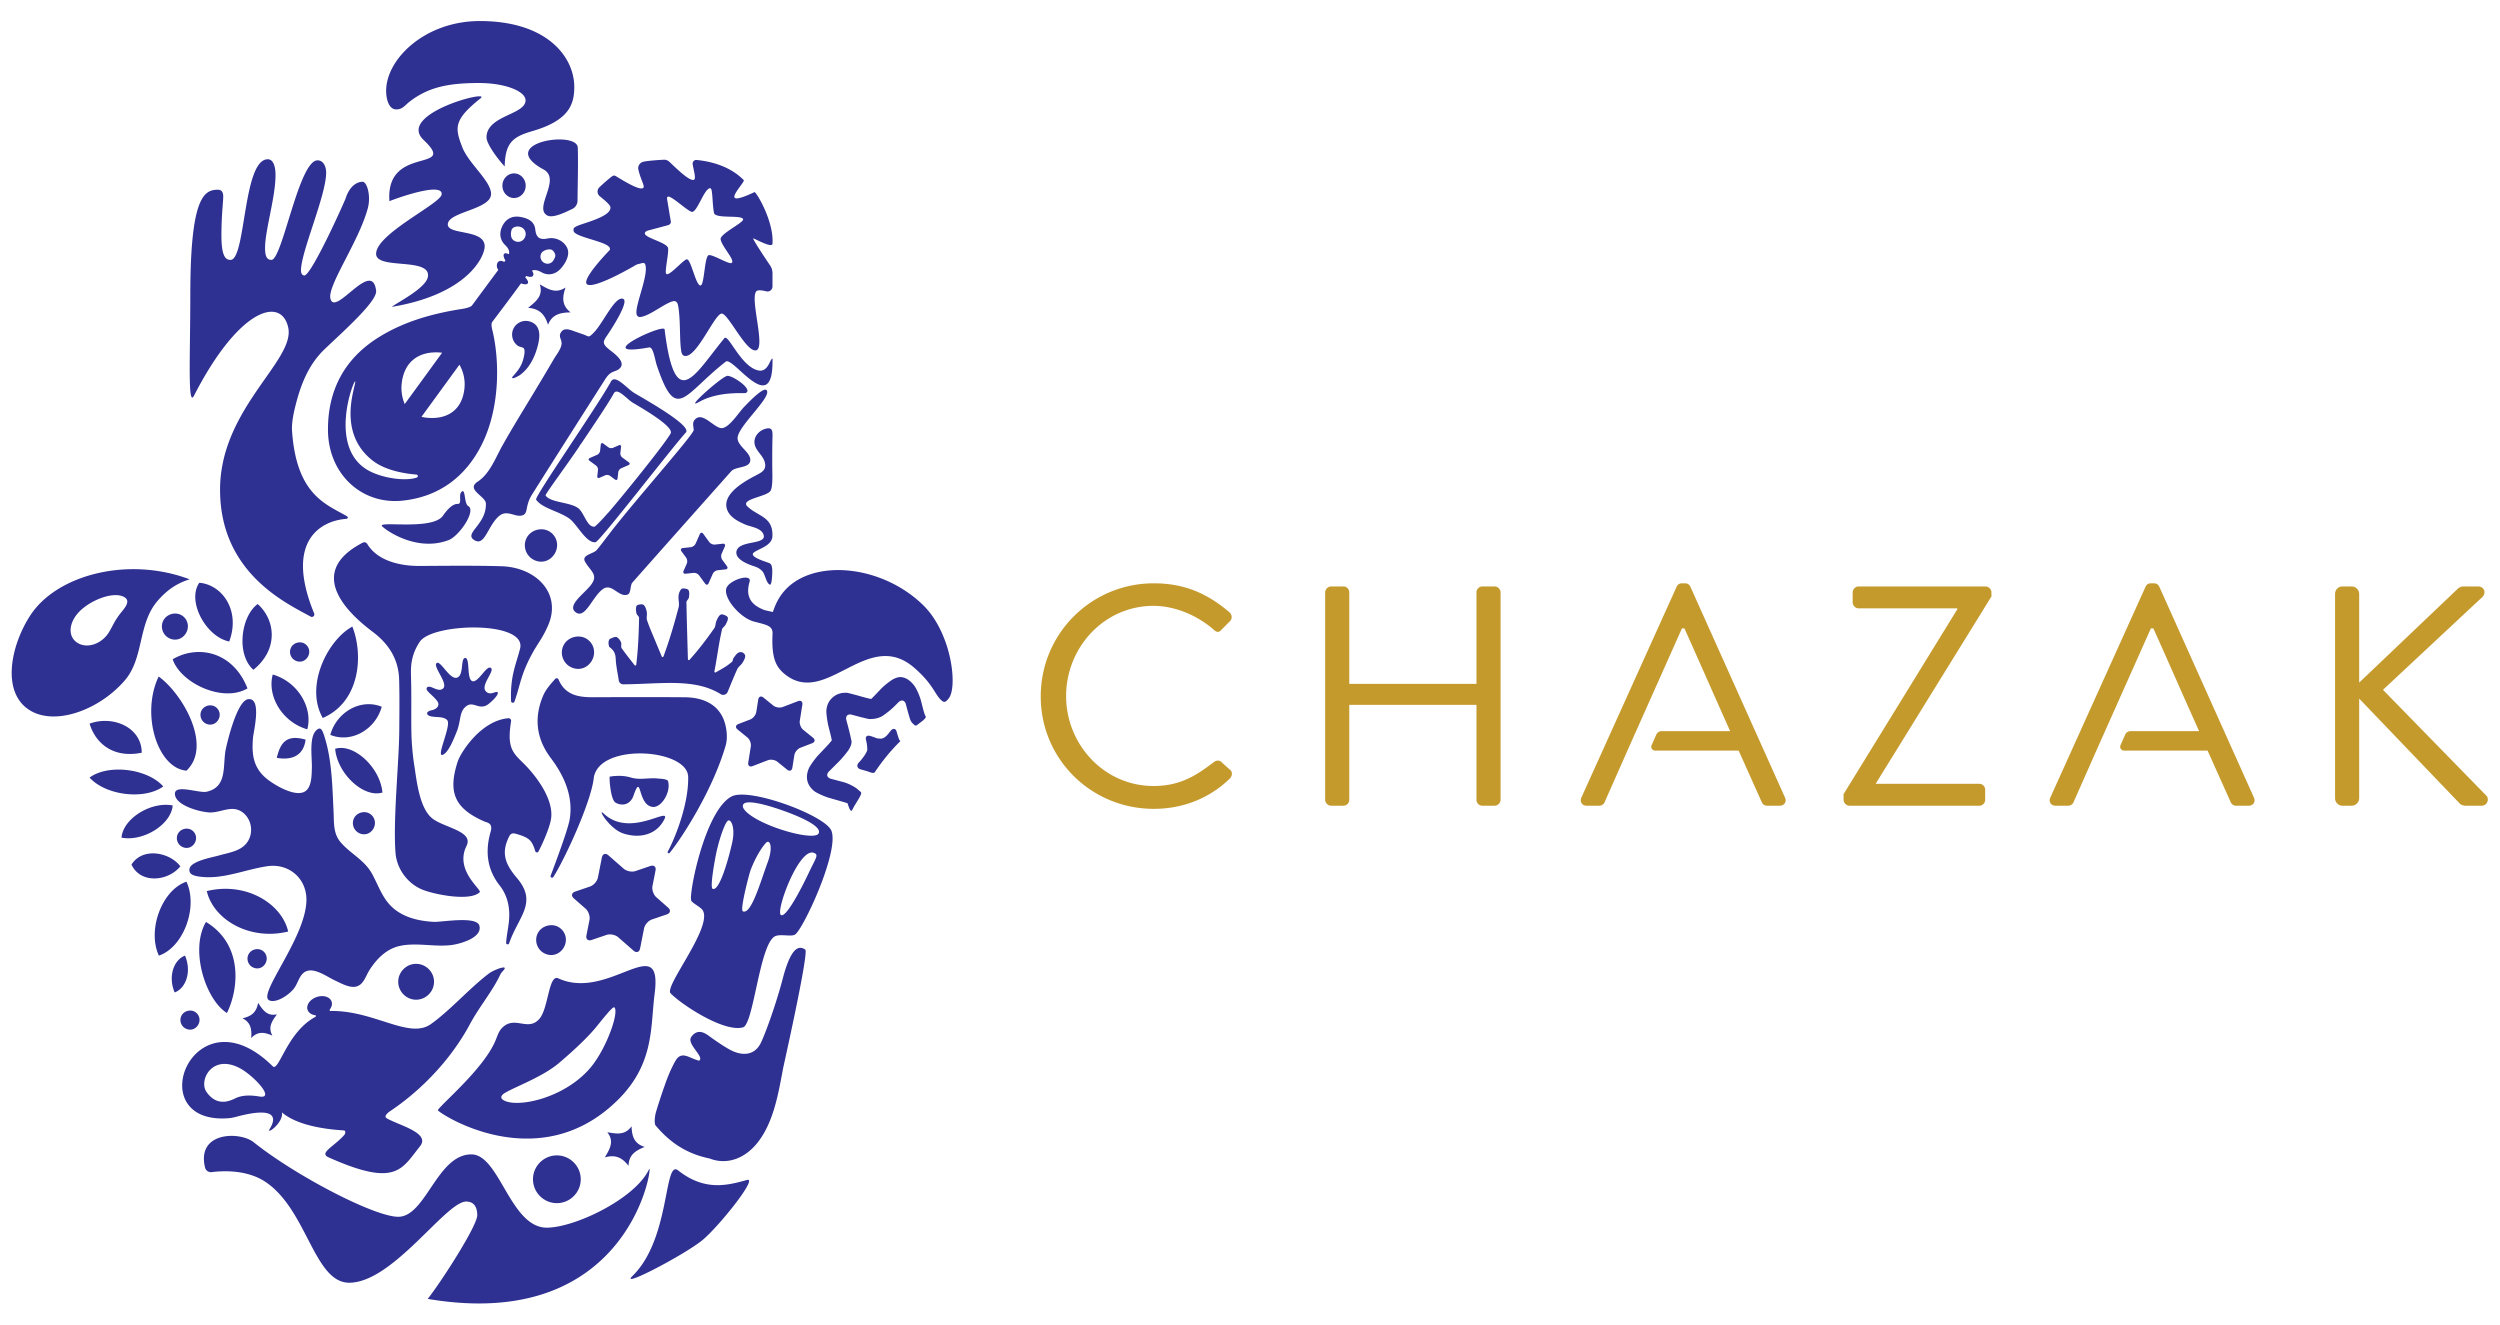 <svg data-sanitized-data-type="ugc" data-type="ugc" stroke-miterlimit="2" stroke-linejoin="round" clip-rule="evenodd" fill-rule="evenodd" viewBox="0 0 2438 1292" xmlns="http://www.w3.org/2000/svg" data-sanitized-data-bbox="11.403 20.525 2414.697 1250.618" data-bbox="11.403 20.525 2414.697 1250.618">
    <g>
        <path fill-rule="nonzero" fill="#2e3092" d="M746.077 418.276c-6.283 1.895-11.204 7.825-10.22 14.395 1.008 6.83 7.74 10.992 9.733 17.384 2.612 8.346-2.842 10.629-9.35 14.046-10.971 5.737-33.78 18.625-26.621 34.196 3.046 6.633 10.9 10.575 17.27 13.275 5.313 2.241 14.78 3.129 17.446 9.15 5.055 11.433-24.745 5.25-26.212 17.445-.82 6.863 9.367 11.196 14.308 13.013 4.525 1.662 7.804 2.283 11.18 6.1 2.458 2.8 3.762 11.77 7.245 12.887 2.1.675 2.48-13.7 2.18-15.591-.796-4.925-1.23-4.934-5.646-6.471-3.98-1.388-17.05-5.646-12.225-9.313 5.062-3.85 17.666-6.62 18.075-15.77.87-19.188-13.934-19.217-24.317-29.071-7.754-7.375 19.175-9.438 22.558-15.425 2.392-4.246 1.638-17.484 1.621-23.363-.042-9.158-.05-18.325.188-27.483.17-6.484.675-11.775-7.213-9.404Zm-133.104 718.65c.162-10.508 6.583-14.804 15.712-18.441-10.22-3.092-12.483-10.442-12.783-20.142-6.354 8.92-14.462 7.362-23.675 5.833 6.788 8.496 2.933 15.7-2.4 24.521 10.767-3.162 17.254.638 23.146 8.23Zm-93.204 13.109c0 12.791 10.466 23.266 23.283 23.266 12.817 0 23.283-10.475 23.283-23.266 0-12.825-10.466-23.292-23.283-23.292-12.817 0-23.283 10.467-23.283 23.292Zm-21.013-925.401c.992-3.867 6.833-4.725 10.263-2.717 3.57 2.083 4.704 6.55 2.587 10.159-2.158 3.687-6.43 4.837-10.1 2.716-3.554-2.046-3.704-6.387-2.75-10.158Zm29.23 22.237c1.84-3.183 8.987-5.116 11.337-2.32 3.354 3.975 2.408 5.841.47 9.166-1.983 3.384-5.912 4.446-9.291 2.496-3.263-1.88-4.413-6.104-2.517-9.342Zm-75.084 132.175c-2.325 20.955-16.85 30.534-37.4 28.246-1.53-.166-3.03-.466-4.475-.816l37.025-50.83a38.509 38.509 0 0 1 4.85 23.4Zm-46.45 86.642c-11.263 4.034-34.634.446-47.884-7.27-39.045-22.738-13.275-89.038-12.191-86.397 1.296 3.146-19.009 49.209 17.154 77.238 13.104 10.15 33.238 12.817 42.483 13.517 1.65.125 1.992 2.358.438 2.912Zm-14.704-91.825c2.441-21.97 17.854-32.283 39.396-29.887l.025.004-36.484 50.087c-2.604-6.166-3.746-13.062-2.937-20.204Zm57.866-72.442c-28.579 4.55-56.208 12.28-81.02 27.955-32.763 20.704-49.017 51.354-48.746 90.27.3 42.442 32.745 72.776 72.712 68.588 35.263-3.696 61.271-22.98 77.125-54.433 17.588-34.909 17.784-79.996 10.834-110.292-.18-.763-2.117-7.358-.563-9.42 5.967-7.905 20.525-27.23 28.092-37.693 2.766.917 5.354 1.317 6.479.146 1.17-1.233.033-3.475-2.313-6.062.084-.146.23-.346.296-.463.196-.316.396-.575.592-.875 2.767.913 5.333 1.3 6.404.096 1.22-1.37.733-3.246-.78-5.32 2.563-.992 5.526-.547 9.35 1.6 6.722 3.774 13.818 2.045 18.963-3.792 4.842-5.513 9.334-13.788 5.8-20.509-3.562-6.766-11.545-10.1-18.691-8.65-7.7 1.571-11.304-.662-12.134-8.787-.8-7.796-7.025-10.98-14.804-12.25-7.225-1.18-13.208 1.429-16.862 8.075-3.825 6.983-3.15 14.212 2.379 19.491 3.417 3.259 4.28 6.046 3.587 8.859-.179-.08-.391-.18-.554-.25-6.112-2.6-5.266 2.866-2.846 6.258-.204.246-.629.808-1.158 1.504-.342-.162-.683-.329-.975-.454-6.112-2.604-7.57 4.37-5.146 7.77.092.13.23.276.33.413-7.838 10.534-20.071 27.096-25.63 34.63-1.766 2.383-9.775 3.441-10.72 3.595ZM242.61 930.234c-2.58 4.455-1.017 10.25 3.45 12.842 4.613 2.675 10 1.217 12.72-3.43 2.647-4.562 1.226-10.2-3.262-12.84-4.329-2.547-10.387-.93-12.908 3.428Zm-45.862-237.737c-2.575 4.454-1.013 10.246 3.445 12.837 4.621 2.675 10.009 1.217 12.721-3.429 2.659-4.567 1.23-10.2-3.254-12.837-4.33-2.542-10.387-.93-12.912 3.429Zm84.291 215.917c-6.404-27.571-41.475-48.713-79.379-39.421 6.404 27.587 41.488 48.716 79.38 39.42ZM87.364 705.705c5.558 18.442 22.283 34.13 50.846 28.342 0-24.688-28-36.759-50.846-28.342Zm285.584 67.163c-2.109-24.213-27.792-48.284-46.109-42.655 2.1 24.217 27.792 48.288 46.109 42.655Zm-204.55 12.595c-21.463-4.041-48.513 12.992-49.896 31.421 21.454 4.046 48.491-12.983 49.895-31.42Zm-9.188-18.533c-15.504-17.375-53.396-22.137-71.846-8.654 15.496 17.37 53.4 22.137 71.846 8.654Zm22.642-15.396c25.691-24.325-4.196-75.358-27.134-91.796-17.625 37.038-.908 89.617 27.134 91.796Zm258.692 170.034c7.291-.938 30.137-6.846 26.95-18.8-2.613-9.817-36.846-3.388-44.325-3.775-11.996-.617-24.238-2.992-34.505-9.521-14.316-9.083-17.979-22.613-25.508-36.738-7.508-14.087-20.854-19.7-30.808-31.162-7.463-8.596-6.53-18.942-7.042-29.546-1.138-23.763-1.508-50.267-8.72-73.125-1.897-6.004-3.593-11.888-8.843-5.93-6.341 7.197-3.333 26.597-3.604 35.567-.225 7.605 0 21.05-8.441 24.109-9.663 3.5-26.43-6.367-33.621-11.68-14.825-10.95-16.896-24.25-15.317-41.829.554-6.137 8.825-38.904-4.68-37.308-10.766 1.27-20.02 40.146-21.77 48.1-3.52 16.004 2.208 37.504-18.87 42.175-7.65 1.692-33.93-8.783-30.593 3.983 2.65 10.121 24.705 15.796 33.355 16.192 10.796.488 21.35-7.312 31.391-.77 8.509 5.533 11.492 16.962 7.605 26.078-5.23 12.25-18.663 13.475-30.034 16.759-5.57 1.608-26.35 5.212-28.233 12.441-1.696 6.455 5.679 7.596 10.667 8.205 22.116 2.733 43.862-7.23 65.287-10.296 20.363-2.909 37.617 11.337 37.938 32 .587 36.629-48.175 93-36.317 98.78 6.12 2.987 17.758-3.91 23.725-10.972 3.667-4.346 4.904-10.75 8.746-14.8 8.479-8.929 22.829 2.346 31.675 6.438 5.362 2.483 13.587 7.2 19.862 6.116 8.034-1.379 9.896-10.154 13.925-16.445 6.846-10.717 16.421-20.463 29.288-23.313 16.537-3.667 34.058 1.225 50.817-.933ZM314.76 700.184c36.492-15.825 39.796-61.383 28.858-89.137-24.154 13.079-46.629 58.046-28.858 89.137Zm-132.933 159.65c-23.917 8.08-38.48 47.138-26.884 72.084 23.925-8.063 38.496-47.134 26.884-72.084Zm-5.95-14.991c-10.117-13.542-36.559-19.138-47.667-1.738 8.642 18.884 35.404 16.692 47.667 1.738Zm47.683-219.271c11.204-30.288-6.912-55.384-29.192-57.259-12.516 18.046 6.821 52.967 29.192 57.259Zm27.725-36.521c-16.304 11.92-21.2 49.016-4.175 64.142 25.104-20.309 21.204-49.013 4.175-64.142Zm-9.937 82.262c-14.38-36.604-49.146-42.604-72.95-28.366 7.858 23.304 49.145 42.596 72.95 28.366Zm58.312 39.934c5.546-19.913-8.067-45.917-33.658-53.471-5.546 19.92 8.07 45.925 33.658 53.47Zm-29.762 27.77c11.058 2.18 25.916.388 28.108-17.745-20.404-5.846-24.82 5.116-28.108 17.746Zm-89.476 192.9c-10.82 4.034-16.808 20.088-10.079 35.926 10.83-4.025 16.813-20.071 10.08-35.925Zm20.455-32.824c-15.959 26.95-.5 75.762 20.446 88.791 11.845-24.091 15.654-66.987-20.446-88.791Zm121.225-182.459c20.408 8.388 43.954-5.066 50.179-27.396-20.42-8.383-43.954 5.067-50.18 27.396Zm359.475-324.583c19-10.813 44.033-8.225 45.458-8.755 8.588-3.175-14.583-18.708-18.483-16.57-7.812 3.137-41.667 33.658-26.975 25.325Zm71.758-42.463c-2.529.533-3.7 11.804-12.033 11.908-17.846-1.425-30.917-36.454-34.842-31.716-29.166 35.254-48.037 74.97-58.345-8.546-.759-6.188-74.05 28.137-15.196 17.583 4.25-.758 5.712 11.892 7.6 17.496 19.108 56.788 26.033 28.492 67.27-3.662 7.163-5.575 46.9 56.929 45.546-3.063ZM632.61 224.634l18.45-4.934c1.855-.395 3.555-1.737 3.092-4.137-1.108-5.73-2.758-16.83-3.42-20.18-.447-2.39-.184-3.45.774-3.65 3.713-.79 20.475 15.572 23.713 14.88 5.154-1.092 11.32-21.842 16.92-23.03.921-.195 1.571.638 1.846 2.084 1.025 5.267.905 14.738 2.296 21.921 1.213 6.2 27.517 1.592 28.417 6.267.646 3.32-22.97 14.316-21.946 19.612 1.196 6.18 10.417 16.146 11.35 20.93.18.954-.087 2-1.054 2.204-3.25.691-18.142-8.563-21.863-7.775-4.195.895-4.166 28.741-7.883 29.529-4.68 1.004-9.483-26.321-13.68-25.434-3.24.692-14.366 13.517-18.562 14.421-.929.188-1.508-.204-1.687-1.141-.738-3.821 2.929-20.017 2.108-24.313-1.016-5.262-21.775-9.692-22.608-13.98-.275-1.428 1.4-2.77 3.737-3.274Zm-67.341-5.217c-6.055 2.283-6.342 3.383-5.838 5.93 1.238 6.095 33.988 10.25 35.304 16.77.084.45.067.988.067 1.534 0 0-30.3 30.816-21.567 34.012 8.617 3.154 45.15-18.246 45.15-18.246s2.4-1.537 3.53-1.762c4.683-.954 6.82-2.663 7.65 1.408 2.279 11.15-10.438 39.08-8.788 47.188.408 2.058 1.75 3.358 4.867 2.72 9.375-1.904 23.208-13.679 30.983-15.254 2.096-.429 3.946.78 4.554 3.821 2.784 13.683 1.196 35.142 3.363 45.808.716 3.538 2.996 4.117 5.087 3.705 11.442-2.321 27.1-39.846 33.854-41.213 6.225-1.27 23.959 37.804 33.771 35.813 10.425-2.117-8.179-56.338 1.709-58.35 2.245-.455 5.175 0 8.341.816 3.063.792 6.03-1.591 6.03-4.746v-12.837c0-2.775-.821-5.48-2.392-7.78-5.159-7.578-15.992-23.883-16.48-26.262-.179-.858 18.521 10.117 18.871 5.23 1.534-22.109-16.12-51.047-17.583-50.363-38.233 18.112-8.4-9.584-10.483-11.725-11.596-11.875-28.467-17.938-45.988-19.63-2.27-.22-4.108 1.788-3.8 4.034.821 5.904 3.875 14.783.967 15.375-4.767.97-16.983-11.388-23.796-17.704-1.462-1.346-3.375-2.059-5.362-1.946-5.134.283-15.484.958-19.88 1.98-3.416.8-5.666 4.224-4.866 7.645 2.612 11.387 7.65 17.53 3.8 18.317-3.434.695-11.596-3.159-25.846-11.996a3.07 3.07 0 0 0-3.492.146c-3.792 2.883-8.946 7.366-12.533 10.866-2.513 2.45-2.246 6.538.496 8.717 5.17 4.104 9.85 8.312 10.245 10.225 1.655 8.146-18.333 13.775-29.945 17.754Zm42.904 565.088c3.792-.346 7.362-3.058 9.258-7.558 8.821-25.704 3.613 8.308 19.092 9.954 8.612.958 18.279-14.992 14.812-25.58-2.45-1.924-7.325-1.833-10.075-2.128-8.941-.938-16.983 1.708-25.804-.884-6.041-1.775-11.116-1.958-17.408-1.404-.813-.054-2.63.667-3.371.308-.763.021.554 22.696 5.633 25.505a12.84 12.84 0 0 0 7.863 1.787Zm120.196 366.221c-18.975 5.284-41.13 11.163-67.096-9.362-14.054-11.121-7.25 66.812-44.558 103.041-12.963 12.6 49.637-20.158 67.716-34.558 15.35-12.212 55.721-62.392 43.938-59.12ZM251.71 977.964c-1.6 9.65-7.058 13.304-15.246 15.045 8.188 4.125 9.134 10.792 8.525 19.334 6.296-6.846 12.921-5.83 20.654-2.388-4.583-8.383-.295-14.154 4.417-20.796-9.262 2.096-13.454-3.67-18.35-11.195Zm299.813-697.597c-9.475 6.3-16.767 1.8-25.13-3.096 3.434 10.767-2.97 16.325-11.395 22.9 11.604.921 16.496 7.017 19.416 16.546 4.038-10.137 11.867-11.933 22.055-12.079-8.763-6.787-8.234-14.737-4.946-24.27ZM417.302 269.86c-1.8 11.279-30.217 25.192-35.159 29.404 74.071-12.387 90.513-49.117 90.513-59.025 0-17.117-35.962-10.725-35.962-21.38 0-12.403 42.195-14.374 42.195-29.745 0-12.633-21.966-29.596-28.15-45.75-7.162-18.72-8.579-26.37 17.871-47.47 11.467-9.143-82.546 14.966-55.466 40.628 34.366 32.58-37.346 3.934-33.384 59.638 15.388-5.95 52.213-17.875 50.934-6.559-1.042 9.125-63.905 38.35-63.905 57.942 0 15.859 53.588 2.971 50.513 22.317Zm200.12 123.054c13.9 8.117 39.905 23.804 36.584 29.767-6.904 12.433-61.012 78.354-61.62 78.037-4.85 5.767-11.809 12.767-12.534 12.855-7.383.954-10.075-13.734-16.146-18.13-8.154-5.9-26.67-5.125-31.65-12.195-.767-1.092 18.521-26.559 32.896-47.892.317-.98 1.283-1.884 1.446-2.25.17-.346.316-.571.512-.675 13.038-19.38 26.68-39.688 31.7-48.85 3.384-6.154 12.767 5.812 18.813 9.333Zm-21.578-20.88c-13.355 24.347-74.896 112.589-73.042 115.197 6.13 8.704 22.396 11.25 32.425 18.508 7.47 5.4 16.437 24.188 25.53 23.021 4.032-.52 73.833-91.304 88.1-107 5.65-6.192-32.755-28.242-49.872-38.233-7.429-4.342-18.991-19.063-23.141-11.492Zm12.025-80.474c-7.909-3.8-19.775 23.892-29.034 33.02-5.187 5.105-4.087 3.642-9.841 1.6-2.425-.87-4.884-1.72-7.338-2.55-3.354-1.12-10.379-4.624-13.762-.633-4.305 5.055.195 7.571-.263 12.438-.454 4.983-5.133 10.625-7.575 14.808-7.82 13.421-15.82 26.721-23.875 40-8.912 14.7-17.887 29.384-26.287 44.371-6.684 11.954-12.305 27.45-24.1 35.134-11.784 7.67 7.758 14.166 8.033 21.15.817 20.97-22.413 29.316-10.996 35.991 10.133 5.921 12.675-14.087 23.87-23.65 8.197-6.996 16.31 2.317 23.538-1 4.955-2.27 1.709-8.946 8.53-19.846 18.245-29.17 71.475-112.658 71.475-112.658 5.841-9.063 9.446-6.325 13.933-10.32 7.15-6.384-6.146-15.413-9.97-18.5-8.48-6.855-5.663-8.297.282-17.43 3.021-4.617 18.859-29.28 13.38-31.925Zm139.675 88.892c-3.084-3.313-17.725 12.075-21.78 16.266-5.524 5.713-14.258 19.984-21.5 20.767-7.145.775-18.279-15.492-25.708-9.17-4.133 3.52-2.133 6.974-2.075 11.095.075 4.242-58.658 70.296-82.037 100.892-3.117 4.075-10.1 13.341-12.671 16.237-3.225 3.604-14.984 4.621-11.225 11.234 5.354 9.508 13.82 12.829 5.137 23.416-6.941 8.48-22.52 19.217-14.591 25.659 9.633 7.825 16.608-15.513 27.187-22.617 8.692-5.83 15.504 9.225 24.163 5.387 2.825-1.237 2.133-9.137 4.2-11.458 4.408-5 8.837-10.004 13.27-14.996 8.863-10 17.709-19.991 26.588-29.97 18.842-21.217 37.713-42.417 56.567-63.621 4.316-4.875 17.662-2.842 18.562-10.213.996-8.25-12.775-14.167-12.333-22.488.625-11.604 34.037-40.212 28.246-46.42Zm151.962 308.296-1.362-5.38c-1.008-3.983-3.613-10.104-5.783-13.604 0 0-5.934-9.575-14.592-9.466-3.6.054-7.658 2.596-7.658 2.596-3.484 2.179-8.642 6.412-11.475 9.404l-3.513 3.7c-2.83 2.987-5.3 5.5-5.52 5.579-.21.083-4.05-.746-8.01-1.863l-4.428-1.262c-3.938-1.121-9-2.421-11.23-2.888l-2 .025c-5.95.071-11.337 2.867-14.762 7.671-3.583 4.992-3.32 10.854-3.32 10.854.195 4.105 1.17 10.725 2.178 14.717l1.38 5.37c1.008 3.993 1.795 7.468 1.745 7.734-.054.267-2.545 3.275-5.379 6.267l-7.65 8.083c-2.82 2.988-6.775 8.363-8.804 11.946 0 0-3.696 6.55-1.92 13.5 1.757 6.967 7.887 10.604 7.887 10.604 3.537 2.096 9.675 4.725 13.629 5.846l10.1 2.875c3.954 1.125 7.35 2.17 7.512 2.325.171.163 2.709 9.996 4.475 6.563 4.192-8.225 10.255-15.55 8.513-17.492l-3.558-3.125c-3.234-2.525-9.146-5.458-13.117-6.525l-12.483-3.325c-3.971-1.058-4.834-4.304-1.921-7.204l9.116-9.075c2.921-2.904 7.25-8.013 9.625-11.371 0 0 3.925-5.53 3.15-9.383-.783-3.859-2.304-10.263-3.37-14.238l-1.592-5.933c-1.067-3.967 1.308-6.35 5.279-5.288l6.013 1.604c3.983 1.046 8.862 2.234 10.875 2.613l1.983-.03c6.408-.074 10.612-2.712 10.612-2.712 3.492-2.179 8.725-6.346 11.646-9.246l4.388-4.366c2.912-2.904 6.175-2.034 7.241 1.946l1.588 5.933c1.083 3.967 2.33 8.504 3.062 9.962 1.105 2.242 2.259 2.938 3.58 4.263.725.72 1.854.78 2.654.12 3.196-2.608 9.546-6.583 8.379-8.495-1.113-1.808-2.163-5.875-3.163-9.83Zm-25.116 24.729c-.78-2.896-3.15-3.533-5.271-1.404-2.117 2.112-5.438 8.7-10.996 8.246-1.017-.088-2.604-.271-2.604-.271-1.025-.196-4.254-1.654-7.146-2.43-2.912-.779-4.637.959-3.862 3.859.779 2.896 1.329 7.258 1.258 9.68-.092 2.432-5.25 9.49-8.046 12.282-2.787 2.796-1.946 5.913 1.863 6.934 3.812 1.016 7.754 2.212 8.745 2.654.992.446 3.917 1.27 4.692.117l.72-1.055c.368-.541.726-1.079 1.093-1.616.7-1.021 1.42-2.038 2.145-3.046l1.125-1.563c.775-1.045 1.538-2.087 2.33-3.125.241-.316.495-.633.737-.954a203.358 203.358 0 0 1 8.92-10.725c.255-.275.505-.558.768-.846a194.364 194.364 0 0 1 2.983-3.22c.287-.3.562-.584.846-.884 1.05-1.091 2.6-2.566 3.208-3.254.3-.337-.375-.63-.846-1.35-.479-.733-1.879-5.137-2.662-8.03ZM708.927 552.172l-4.58-6.267c-1.1-1.508-1.382-4.133-.628-5.846l3.133-7.1c.75-1.7-.154-2.933-2.008-2.73l-7.709.838c-1.854.205-4.279-.862-5.379-2.37l-5.95-8.125c-1.096-1.513-2.616-1.342-3.366.362l-4.071 9.217c-.746 1.704-2.888 3.262-4.742 3.466l-7.717.842c-1.845.2-2.466 1.596-1.366 3.1l4.583 6.258c1.104 1.509 1.396 4.134.642 5.85l-3.142 7.092c-.758 1.704.146 2.946 2.008 2.742l7.717-.838c1.854-.204 4.27.859 5.37 2.371l5.95 8.125c1.097 1.5 2.622 1.338 3.368-.362l4.062-9.217c.767-1.708 2.896-3.27 4.754-3.475l7.713-.833c1.854-.2 2.458-1.592 1.358-3.1Zm-57.354 332.954-11.525-10.125c-2.792-2.43-4.467-7.383-3.758-10.996l2.979-15.07c.72-3.617-1.55-5.609-5.038-4.417l-14.537 4.958c-3.5 1.17-8.617.154-11.4-2.267l-14.992-13.125c-2.783-2.425-5.63-1.446-6.346 2.159l-3.867 19.541c-.725 3.621-4.183 7.555-7.675 8.742l-14.541 4.958c-3.484 1.175-4.067 4.142-1.3 6.571l11.562 10.121c2.767 2.43 4.459 7.38 3.734 10.996l-2.992 15.062c-.708 3.617 1.562 5.609 5.054 4.421l14.542-4.941c3.491-1.184 8.625-.167 11.4 2.258l14.983 13.125c2.784 2.433 5.638 1.458 6.363-2.163l3.866-19.545c.734-3.613 4.167-7.55 7.659-8.738l14.541-4.946c3.484-1.191 4.071-4.141 1.288-6.579Zm126.683-201.38-14.958 5.738c-2.767 1.063-6.925.404-9.23-1.47l-9.59-7.767c-2.313-1.863-4.576-.992-5.038 1.946l-1.921 12.187c-.484 2.93-3.125 6.204-5.892 7.254l-11.525 4.421c-2.775 1.07-3.15 3.47-.837 5.333l9.579 7.767c2.308 1.875 3.816 5.796 3.35 8.733l-2.504 15.817c-.467 2.933 1.42 4.467 4.2 3.4l14.945-5.746c2.767-1.058 6.921-.391 9.23 1.471l9.595 7.767c2.313 1.87 4.575.996 5.046-1.93l1.921-12.2c.463-2.924 3.117-6.191 5.875-7.258l11.533-4.429c2.784-1.054 3.155-3.45.855-5.32l-9.596-7.767c-2.313-1.867-3.817-5.8-3.354-8.734l2.516-15.82c.463-2.93-1.433-4.459-4.2-3.392ZM593.264 436.185l-4.941-3.63c-1.188-.87-2.288-.387-2.45 1.08l-.667 6.088c-.17 1.462-1.408 3.145-2.75 3.737l-7.283 3.2c-1.354.592-1.484 1.792-.304 2.663l6.42 4.712c1.192.87 2.03 2.783 1.867 4.246l-.675 6.092c-.162 1.47.804 2.179 2.146 1.583l5.617-2.463c1.358-.591 3.433-.362 4.62.509l4.942 3.637c1.18.867 2.288.38 2.45-1.079l.667-6.092c.17-1.47 1.408-3.154 2.75-3.745l7.292-3.196c1.333-.596 1.466-1.792.283-2.667l-6.404-4.704c-1.188-.875-2.034-2.783-1.871-4.254l.675-6.088c.162-1.462-.821-2.179-2.154-1.579l-5.617 2.458c-1.35.592-3.417.363-4.613-.508Zm307.142 154.104c-40.216-39.537-107.875-46.087-135.787-13.687-4.659 5.4-8.367 12.237-10.884 20.2-7.683-1.642-8.308-1.571-13.133-4.067-9.22-4.767-13.387-12.696-9.62-25.3 2.533-8.425-17.922-2.533-22.134 5.133-4.975 9.025 12.45 29.884 26.275 33.53 12.9 3.4 18.637 4.112 18.246 12.116-1.096 23.421 3.296 31.95 11.425 38.767 40.416 33.85 80.896-45.275 126.533-5.97 19.084 16.437 20.059 26.233 27.084 32.29 2.929 2.518 4.433.5 6.575-1.966 9.291-10.816 3.058-63.867-24.58-91.046Zm-192.762 18.834c1.104-2.25 2.733-5.021 2.05-7.055-.504-1.479-5.104-3.433-6.584-2.812-2.108.887-3.345 3.83-4.387 6.112-1.05 2.33-.767 5.313-2.188 7.346-7.4 10.492-15.087 20.788-24.12 30.742-.538.592-1.555.23-1.571-.575-.521-18.513-1.092-37.02-1.442-55.53-.025-1.562 2.17-3.033 2.417-4.687.366-2.429.7-5.37-.496-7.354-.717-1.167-5.525-1.933-6.583-1.054-1.817 1.52-2.75 4.404-3.013 6.837-.392 3.625 1 7.567.1 11.013-4.183 16.02-8.842 31.93-14.804 48.087-.288.759-1.375.788-1.683.038-2.055-4.93-4.113-9.863-6.155-14.808-2.783-6.767-5.779-13.488-8.137-20.367-.871-2.567.204-5.58-.325-8.3-.48-2.45-1.304-5.375-3.167-6.938-1.125-.929-5.9-.308-6.608.838-1.171 1.95-.758 4.904-.325 7.358.275 1.609 2.646 3.109 2.612 4.596-.308 15.113-.887 30.213-2.758 45.654-.108.792-1.125 1.067-1.604.45-4.254-5.47-8.617-10.883-12.575-16.516-1.05-1.505.075-4.08-.7-5.855-.863-1.945-2.4-4.275-4.313-5.062-1.529-.62-4.441.946-5.916 1.487-2.93 1.088-1.913 7.613-.888 8.367 7.45 5.53 5.3 10.475 6.563 17.684.7 5.758 1.716 9.675 2.35 14.612.287 2.23 2.183 3.95 4.429 3.93 36.987-.288 69.642-6.23 95 9.583 2.45 1.525 5.7.462 6.796-2.209 3.087-7.52 6.096-14.916 9.375-22.22 1.033-2.296 3.696-3.921 5.054-6.134 1.35-2.175 2.892-4.78 2.637-7.083-.145-1.267-2.4-4.175-5.787-3.134-2.28.704-3.854 3.296-5.404 5.296-.9 1.167-.7 3.171-1.763 4.054-5.575 4.625-7.441 5.425-15.733 10.205-.658.387-1.463-.209-1.325-.95 3.092-16.05 4.133-26.496 7.437-40.955.392-1.725 2.696-2.983 3.534-4.691Zm90.437 203.983c-2.729 3.983-20.916 1.48-41.041-5.742-20.117-7.237-32.463-16.045-32.634-21.216-.229-7.5 20.421-2.392 40.538 4.825 20.125 7.233 37.32 16.07 33.137 22.133Zm-9.196 37.713c-7.937 16.82-22.512 44.633-27.329 41.483-5.483-3.596 17.563-65.992 32.088-60.617 5.112 1.88 2.058 4.725-4.759 19.134Zm-40.291-9.746c-6.504 17.375-15.95 51.47-24.188 47.633-3.033-1.42 6.209-36.517 7.584-40.175 4.804-12.846 11.566-23.146 15.095-26.7 3.796-3.817 7.075 4.354 1.509 19.242Zm-34.513-19.567c-3.966 17.83-12.72 47.942-19.091 45.267-3.105-1.3 2.837-31.917 3.666-35.663 2.934-13.191 7.409-26.091 10.417-30.029 3.2-4.229 8.4 5.15 5.008 20.425Zm-.562-44.825c-26.296 13.646-42.296 96.646-39.342 101.759 1.646 2.825 9.663 6.237 11.45 9.833 8.513 17.229-37.98 73.65-31.704 80.325 9.792 10.43 51.937 38.52 70.68 33.254 10.295-2.887 16.062-80.558 30.995-88.704 4.925-2.683 15.854.608 19.696-1.754 7.846-4.85 43.504-81.313 35.475-101.292-6.009-14.938-79.95-42.413-97.25-33.42ZM189.206 385.834c43.954-85.704 85.262-96.975 91.887-66.308 6.925 32.07-66.487 79.029-66.487 158.05 0 81.854 65.87 111.15 88.35 123.746 2.025 1.129 4.308-.967 3.417-3.105-28.93-70.283 6.116-90.52 31.558-92.245 1.292-.096 1.675-1.775.567-2.434-19.975-11.75-49.346-20.279-53.696-83.258-.454-6.596.979-15.213 3.15-23.904 5.358-21.513 12.904-40.971 28.987-56.221 19.859-18.825 50.98-46.584 49.85-56.575-3.67-31.984-40.154 26.012-44.55 7.625-3.058-12.821 27.654-55.359 36.475-88.205 3.175-11.862-.733-25.741-5.15-25.741-4.9 0-12.608 3.6-16.596 16.558-11.279 25.913-34.887 75.675-40.329 74.85-2.2-.337-3.1-2.291-3.1-5.075 0-18.025 24.53-73.017 24.53-95.204 0-6.013-2.667-12.02-8.426-12.02-18.166 0-34.283 97.074-44.937 97.074-3.996 0-6.213-2.783-6.213-11.566 0-17.546 10.205-49.459 10.205-71.184 0-7.392-1.763-15.38-7.559-15.38-24.375 0-21.262 98.13-36.329 98.13-3.987 0-8.87-1.862-8.87-23.596 0-20.341 1.758-32.337 1.758-38.346 0-3.708-1.317-6.479-5.3-6.479-13.746 0-26.713 8.084-26.796 102.146-.05 61.363-2.667 110.904 3.604 98.667Zm242.53 350.271c5.59-2.117 10.79-15.537 13.633-22.537 4.416-10.921 2.204-19.263 9.22-24.8 7.284-5.763 12.784 4.925 22.03-2.396 5.6-4.434 9.866-9.692 8.691-11.171-1.554-1.98-7.496 4.054-11.808-1.4-4.558-5.767 8.304-18.613 5.558-22.083-.908-1.142-2.416-.763-3.833.354-3.083 2.437-6.675 7.958-10.188 10.733-1.962 1.558-4.166 2.504-5.87.354-3.255-4.125-1.563-17.541-4.167-20.837-.78-.992-1.75-.771-2.454-.213-2.8 2.217-.913 14.396-5.396 17.946-7.442 5.875-17.271-16.63-21.325-13.417-4.204 3.321 12.096 20.196 6.067 24.959-4.909 3.883-11.892-4.017-15.255-1.35-.845.662-.891 2.037.017 3.191 2.738 3.467 5.863 5.313 9.5 9.93 2.23 2.795 1.583 5.458-.654 7.233-3.221 2.537-5.638 1.554-8.017 3.442-.829.666-1.42 1.654-.504 2.812 3.133 3.963 15.23.492 19.263 5.604 4.054 5.125-11.4 36.259-4.509 33.646Zm332.133 216.213c-5.267 20.891-15.684 51.425-21.654 64.191-6.417 13.742-19.525 13.384-31.25 6.692-6.967-3.975-13.617-8.6-20.15-13.358-5.7-4.146-11.688-5.68-16.717 1.416-4.883 6.863 13.55 19.692 7.592 23.096-9.53-2.187-17.042-10.546-23.267.65-6.38 11.446-9.888 22.767-10.817 25.25-1.42 3.755-7.908 23.555-8.42 26.309-.93 5.033-1.196 10.412.804 11.746 15.454 18.212 32.479 27.45 52.045 31.462 17.038 6.646 34.717-.046 47.046-15.887 15.509-19.888 20.042-47.821 24.704-72.621 4.134-18.688 24.967-112.825 21.492-115.221-6.72-4.613-13.883-1.209-21.408 26.275Zm-270.28-32.942c-.091 1.713 2.309 2.204 2.871.6 9.084-26.392 28.263-39.562 7.6-63.808-11.862-13.938-15.346-24.675-7.616-40.296 2.108-4.254 4.616-3.43 9.262-1.988 10.675 3.334 13.263 6.15 16.258 16.134.442 1.454 2.4 1.708 3.134.37 3.533-6.591 10.346-21.733 12.087-30.7 3.963-20.379-16.154-45.137-27.27-55.9-10.73-10.37-15.463-15.837-11.5-40.504.25-1.625-1.092-3.008-2.734-2.866-26.917 2.362-46.48 33.6-49.287 42.15-10.009 30.566-2.688 46.129 26.4 58.716.254.1.504.225.775.292 5.275 1.358 6.412 4.258 4.875 9.62-5.371 18.738-3.696 36.326 8.845 52.334 8.059 10.288 10.35 22.68 8.967 35.463-.83 7.57-2.358 14.296-2.667 20.383ZM707.56 707.593c-4.1-17.896-18.145-27.45-39.866-27.621-29.625-.234-59.238-.159-88.859-.021-14.366.054-27.516-1.708-34.183-17.358-.55-1.296-2.283-1.534-3.22-.496-4.793 5.3-9.28 10.458-11.81 16.458-9.066 21.4-6.64 41.95 7.497 60.67 13.287 17.613 22.012 37.613 18.458 59.588-1.646 10.134-13.958 42.842-18.57 55.138-.63 1.654 1.674 2.792 2.616 1.308 10.916-17.046 36.996-73.204 39.454-96.887 5.396-34.309 91.613-28.35 92.042-.65.441 27.779-13.559 61.058-19.904 72.796-.646 1.195.991 2.275 1.845 1.229 12.271-15.054 42.18-61.617 54.646-104.896 1.717-5.946 1.254-13.1-.146-19.258ZM454.964 824.905c7.021-14.112-20.67-17.529-32.604-26.183-13.4-9.738-15.958-37.15-18.579-53.846-1.454-9.333-2.433-21.58-2.596-31.067-.308-18.462.221-33.091-.404-55.391-.254-9.017.292-20.342 8.642-32.646 12.533-18.488 104.72-20.613 97.737 6.812-4.066 16.034-9.675 26.463-8.779 51.109.067 1.862 2.663 2.291 3.296.537 6.012-16.717 5.72-25.63 17.633-47.433 5.367-9.809 9.792-14.359 15.271-27.075 13.442-31.134-11.842-56.559-45.65-57.534-26.62-.766-53.262-.416-79.892-.275-17.245.092-40.47-4.212-50.862-21.404-.913-1.5-2.784-2.15-4.33-1.346-66.279 34.192 4.234 82.596 11.834 88.704 14.346 11.5 23.004 26.009 23.542 44.542.487 16.542.262 33.125.145 49.688-.225 31.762-6.116 86.625-3.7 119.296 1.163 15.804 11.684 30.233 26.317 36.2 11.23 4.575 46.296 11.791 55.804 2.491 2.517-2.445-24.795-21.141-12.825-45.179Zm-274.342 177.9c4.588 2.642 9.946 1.213 12.63-3.404 2.646-4.508 1.22-10.1-3.23-12.696-4.291-2.516-10.325-.929-12.829 3.392-2.562 4.408-1.016 10.15 3.43 12.708Zm-3.591-402.838c-5.85-3.445-14.05-1.254-17.463 4.65-3.483 6.009-1.366 13.846 4.671 17.355 6.238 3.612 13.53 1.641 17.196-4.65 3.583-6.163 1.654-13.792-4.404-17.355Zm12.854 222.163c2.658-4.567 1.233-10.2-3.242-12.837-4.32-2.546-10.391-.921-12.916 3.437-2.58 4.446-1.017 10.25 3.454 12.833 4.612 2.671 10 1.221 12.704-3.433Zm155.68-24.792c-2.963 5.105-1.167 11.763 3.962 14.738 5.296 3.067 11.483 1.408 14.591-3.946 3.05-5.237 1.417-11.708-3.729-14.742-4.97-2.908-11.929-1.066-14.825 3.95Zm-45.322-156.866c2.659-4.563 1.23-10.2-3.254-12.838-4.325-2.533-10.387-.929-12.912 3.442-2.575 4.45-1.013 10.241 3.454 12.833 4.62 2.671 9.996 1.221 12.712-3.437Zm229.9 288.808c7.13 4.13 15.463 1.884 19.655-5.312 4.108-7.059 1.904-15.78-5.03-19.854-6.683-3.938-16.066-1.43-19.97 5.312-3.988 6.88-1.571 15.85 5.346 19.854Zm19.859-300.754c-4.32 7.466-1.708 17.196 5.8 21.546 7.75 4.479 16.783 2.041 21.33-5.767 4.47-7.667 2.07-17.13-5.46-21.558-7.25-4.263-17.433-1.55-21.67 5.779Zm-103.667-137.08c-5.508-.304-11.35 7.142-14.362 11.471-10.313 14.834-65.642 4.442-59.163 10.488 6.608 6.162 35.775 24.608 64.988 13.154 9.858-3.862 27.125-28.537 18.654-33.2-4.013-2.2-2.288-19.012-6.838-13.158-2.358 3.033 1.175 11.491-3.279 11.246Zm67.588 32.505c-4.321 7.47-1.7 17.2 5.796 21.554 7.754 4.483 16.787 2.042 21.345-5.767 4.459-7.662 2.067-17.125-5.466-21.55-7.263-4.266-17.434-1.558-21.675 5.763ZM607.84 812.8c15.608 5.1 30.279 1.217 37.87-10.167 14.675-22.029-29.175 16.867-56.779-9.075-7.312-6.862 5.138 14.73 18.909 19.242Zm-406.217 252.421c-8.2-10.758 4.404-37.083 30.895-24.238 13.559 6.58 35.48 29.738 21.746 28.492-2.654-.241-15.096-3.125-24.612 1.546-5.634 2.763-17.934 8.308-28.03-5.8Zm21.358 25.254c2.408-.191 4.817-.704 7.162-1.329 45.35-12.175 36.721 5.617 32.967 11.617-4.308 6.846 13.696-5.821 11.808-15.95 18.717 16.058 57.038 17.12 59.813 17.575 3.03-.209 2.033 3.241 1.092 4.325-10.417 11.796-25.092 17.62-15.305 21.983 65.817 29.37 71.121 11.508 89.042-10.796 10.238-12.746-18.433-19.858-31.642-26.883-2.879-1.533-2.675-3.021 1.042-6.363 1.646-1.483 49.359-30.104 79.363-86.004 9.133-17.012 21.991-32.004 29.65-48.408.937-1.992 3.125-3.763 3.987-5.23 2.409-4.137-10.862 1.155-14.746 4.046-18.475 13.73-38.325 36.446-57.1 49.7-21.237 15.017-55.491-13.683-98.104-12.85-.27 0-1.175-.437.15-2.262 1.458-2.213 1.975-4.688 1.196-6.93-1.617-4.678-8.18-6.633-14.633-4.378-6.459 2.241-10.375 7.841-8.75 12.512.995 2.846 3.8 4.667 7.3 5.17 1.125.376 1.545.838-.321 1.968-27.334 15.104-35.038 53.733-40.996 47.841-77.458-76.546-130.509 57.484-42.975 50.646Zm307.23-925.113c17.374 9.475-10.192 37.637 3.57 44.804 5.396 2.821 17-2.929 24.242-6.358a9.06 9.06 0 0 0 5.187-8.117c.13-16.729.73-36.142.25-51.446.18-17.741-81.37-5.083-33.25 21.117ZM109.663 610.434c-1.942 3.642-3.775 7.1-6.012 9.708-7.88 9.159-20.055 12-28.33 6.621-8.829-5.729-8.595-18.058.538-28.683 10.667-12.388 35.28-22.317 45.817-15.48 5.454 3.534.641 9.526-2.875 13.86-1.384 1.724-2.938 3.637-4.421 5.916-1.654 2.3-3.204 5.225-4.717 8.058Zm12.071 53.054c18.77-21.837 12.596-55.037 31.833-77.383 7.559-8.792 16.946-16.725 31.35-21.142-60.058-22.737-129.566-4.358-155.308 35.08-19.108 29.27-28.463 74.541-1.18 92.216 24.822 16.1 68.247.33 93.305-28.77Zm264.65-556.783c6.167 0 8.2-3.8 13.117-7.617 18.433-14.333 38.5-18.13 67.57-18.13 26.213 0 45.455 8.255 45.455 16.85 0 14.3-38.08 14.617-38.08 36.25 0 5.413 8.7 18.43 17.726 28.297.454-23.217 8.062-28.934 26.52-34.355 36.434-10.475 41.342-26.362 41.342-43.245 0-28.621-25.8-64.23-92.133-64.23-53.254 0-91.334 36.896-91.334 68.05 0 8.588 2.85 18.13 9.817 18.13Zm189.234 934.742c-26.442 31.033-74.846 39.888-85.767 30.592-1.246-1.067-1.358-2.625.083-4.3 4.288-5.034 36.913-15.705 54.875-30.834 20.85-17.679 30.559-28.246 35.196-33.687 4.663-5.471 17.417-22.254 19.067-20.85 5.037 4.312-7.721 40.616-23.454 59.079Zm-31.142-87.35c-9.525-4.375-9.45 28.904-18.37 39.367-11.434 13.437-24.96-4.613-37.468 10.075-2.862 3.362-3.987 8.258-6.37 13.35-12.755 27.183-50.809 58.716-55.292 65.7-1.058 1.637 97.3 67.779 175.733-10.109 35.571-35.329 31.505-71 35.68-103.3 8.17-63.291-44.6 7.584-93.913-15.083Zm88.458 186.188c-13.275 28.558-72.25 56.933-99.746 56.933-35.587 0-46.029-71.458-73.516-71.458-33.43 0-44.4 60.845-71.355 60.845-23.191 0-99.987-39.958-140.975-72.72-13.366-10.663-55.995-10.513-47.354 24.82.709 2.888 3.55 4.73 6.5 4.359 14.146-1.788 35.35-1.496 51.68 9.062 41.274 26.7 47.854 98.784 82.35 98.784 42.591 0 94.162-79.159 114.133-79.159 6.462 0 10.758 4.071 10.758 13.363 0 10.437-35.375 65.287-48.312 81.575 199.437 33.787 220.312-136.059 215.837-126.404ZM388.352 957.414c0 9.579 7.937 17.508 17.408 17.508 9.596 0 17.513-7.93 17.513-17.508 0-9.55-7.917-17.48-17.513-17.48-9.47 0-17.408 7.93-17.408 17.48ZM499.66 367.53c-1.57 3.662 6.817-1.38 7.488-1.867 2.904-2.112 5.45-4.675 7.641-7.525 3.767-4.917 6.442-10.625 8.346-16.512 3.088-9.546 6.375-24.221-6.516-28.105-7.7-2.325-15.763 2.675-17.05 10.634-.563 3.508.3 7.154 2.4 10.037a13.082 13.082 0 0 0 3.141 3.088c1.296.916 4.671 1.337 5.55 2.258 2.313 2.446-.496 11.8-1.716 14.763-2.009 4.904-5.705 9.366-9.284 13.229Zm1.625-174.425c6.267 0 11.38-5.4 11.38-12 0-6.609-5.113-12.005-11.38-12.005-6.25 0-11.35 5.396-11.35 12.005 0 6.6 5.1 12 11.35 12Z"></path>
        <path fill-rule="nonzero" fill="#c59a2d" d="M1648.482 572.193c-.913-1.833-2.442-3.358-5.192-3.358h-3.062c-2.75 0-4.271 1.525-5.184 3.358l-92.875 205.6c-1.833 3.98.617 7.942 5.196 7.942h12.217c2.75 0 4.579-1.833 5.2-3.358l22.296-50.413 53.15-119.137h2.45c14.966 33.304 29.637 66.9 44.596 100.204h-66.88a5.69 5.69 0 0 0-5.208 3.387l-4.546 10.292c-1.108 2.475.708 5.254 3.417 5.254h81.47l22.61 50.413c.607 1.525 2.45 3.358 5.19 3.358h12.217c4.588 0 7.038-3.962 5.2-7.941l-92.262-205.6Zm457.3 0c-.925-1.833-2.454-3.358-5.2-3.358h-3.054c-2.742 0-4.275 1.525-5.192 3.358l-92.866 205.6c-1.842 3.98.608 7.942 5.2 7.942h12.212c2.742 0 4.575-1.833 5.183-3.358l22.309-50.413 53.154-119.137h2.442c14.966 33.304 29.633 66.9 44.6 100.204h-66.88a5.69 5.69 0 0 0-5.208 3.387l-4.558 10.292c-1.083 2.475.725 5.254 3.425 5.254h81.48l22.6 50.413c.616 1.525 2.44 3.358 5.2 3.358h12.207c4.588 0 7.03-3.962 5.2-7.941l-92.254-205.6Zm319.221 204.067-101.12-103.554 96.533-90.125c4.891-4.583 1.837-10.692-3.671-10.692h-14.958c-1.83 0-4.588 1.534-5.809 3.059l-95.304 90.725v-86.455c0-3.966-3.37-7.329-7.342-7.329h-8.862c-4.271 0-7.325 3.363-7.325 7.33v199.187c0 3.963 3.054 7.33 7.325 7.33h8.862c3.971 0 7.342-3.367 7.342-7.33V681.26l98.063 102.338c.6.916 3.35 2.137 5.483 2.137h15.575c6.742 0 7.342-7.329 5.208-9.475Zm-488.767-204.37h-123.725c-3.05 0-5.792 2.753-5.792 5.803v9.78c0 3.058 2.742 5.8 5.792 5.8h96.242v.92l-110.896 180.238v5.496c0 3.054 2.742 5.808 5.8 5.808h126.475c3.363 0 5.808-2.754 5.808-5.808v-9.767c0-3.058-2.445-5.812-5.808-5.812H1829.32v-.305l112.734-182.375v-3.975c0-3.05-2.758-5.804-5.817-5.804Zm-478.671 0h-11.912c-3.355 0-5.805 2.753-5.805 5.803v89.205h-124.037v-89.205c0-3.05-2.434-5.804-5.796-5.804h-11.917c-3.05 0-5.804 2.754-5.804 5.804v202.234c0 3.054 2.754 5.808 5.804 5.808h11.917c3.362 0 5.796-2.754 5.796-5.808v-92.563h124.037v92.563c0 3.054 2.45 5.808 5.805 5.808h11.912c3.054 0 5.808-2.754 5.808-5.808V577.693c0-3.05-2.754-5.804-5.808-5.804Zm-266.98 170.774c-1.833-1.225-4.283-1.525-7.341.913-16.18 12.216-31.758 22.916-58.342 22.916-48.262 0-85.237-40.633-85.237-87.67 0-47.363 36.975-87.996 85.237-87.996 20.767 0 42.463 9.17 58.342 22.912 3.058 3.063 5.508 3.359 7.958.309l8.238-8.25c2.441-2.446 2.141-6.109-.304-8.555-20.775-17.716-43.063-28.408-73.925-28.408-61.096 0-110.288 49.192-110.288 110.283 0 61.1 49.192 109.667 110.288 109.667 27.191 0 53.466-9.466 74.229-29.633 2.141-2.13 2.754-6.409.308-8.246l-9.162-8.242Z"></path>
    </g>
</svg>
